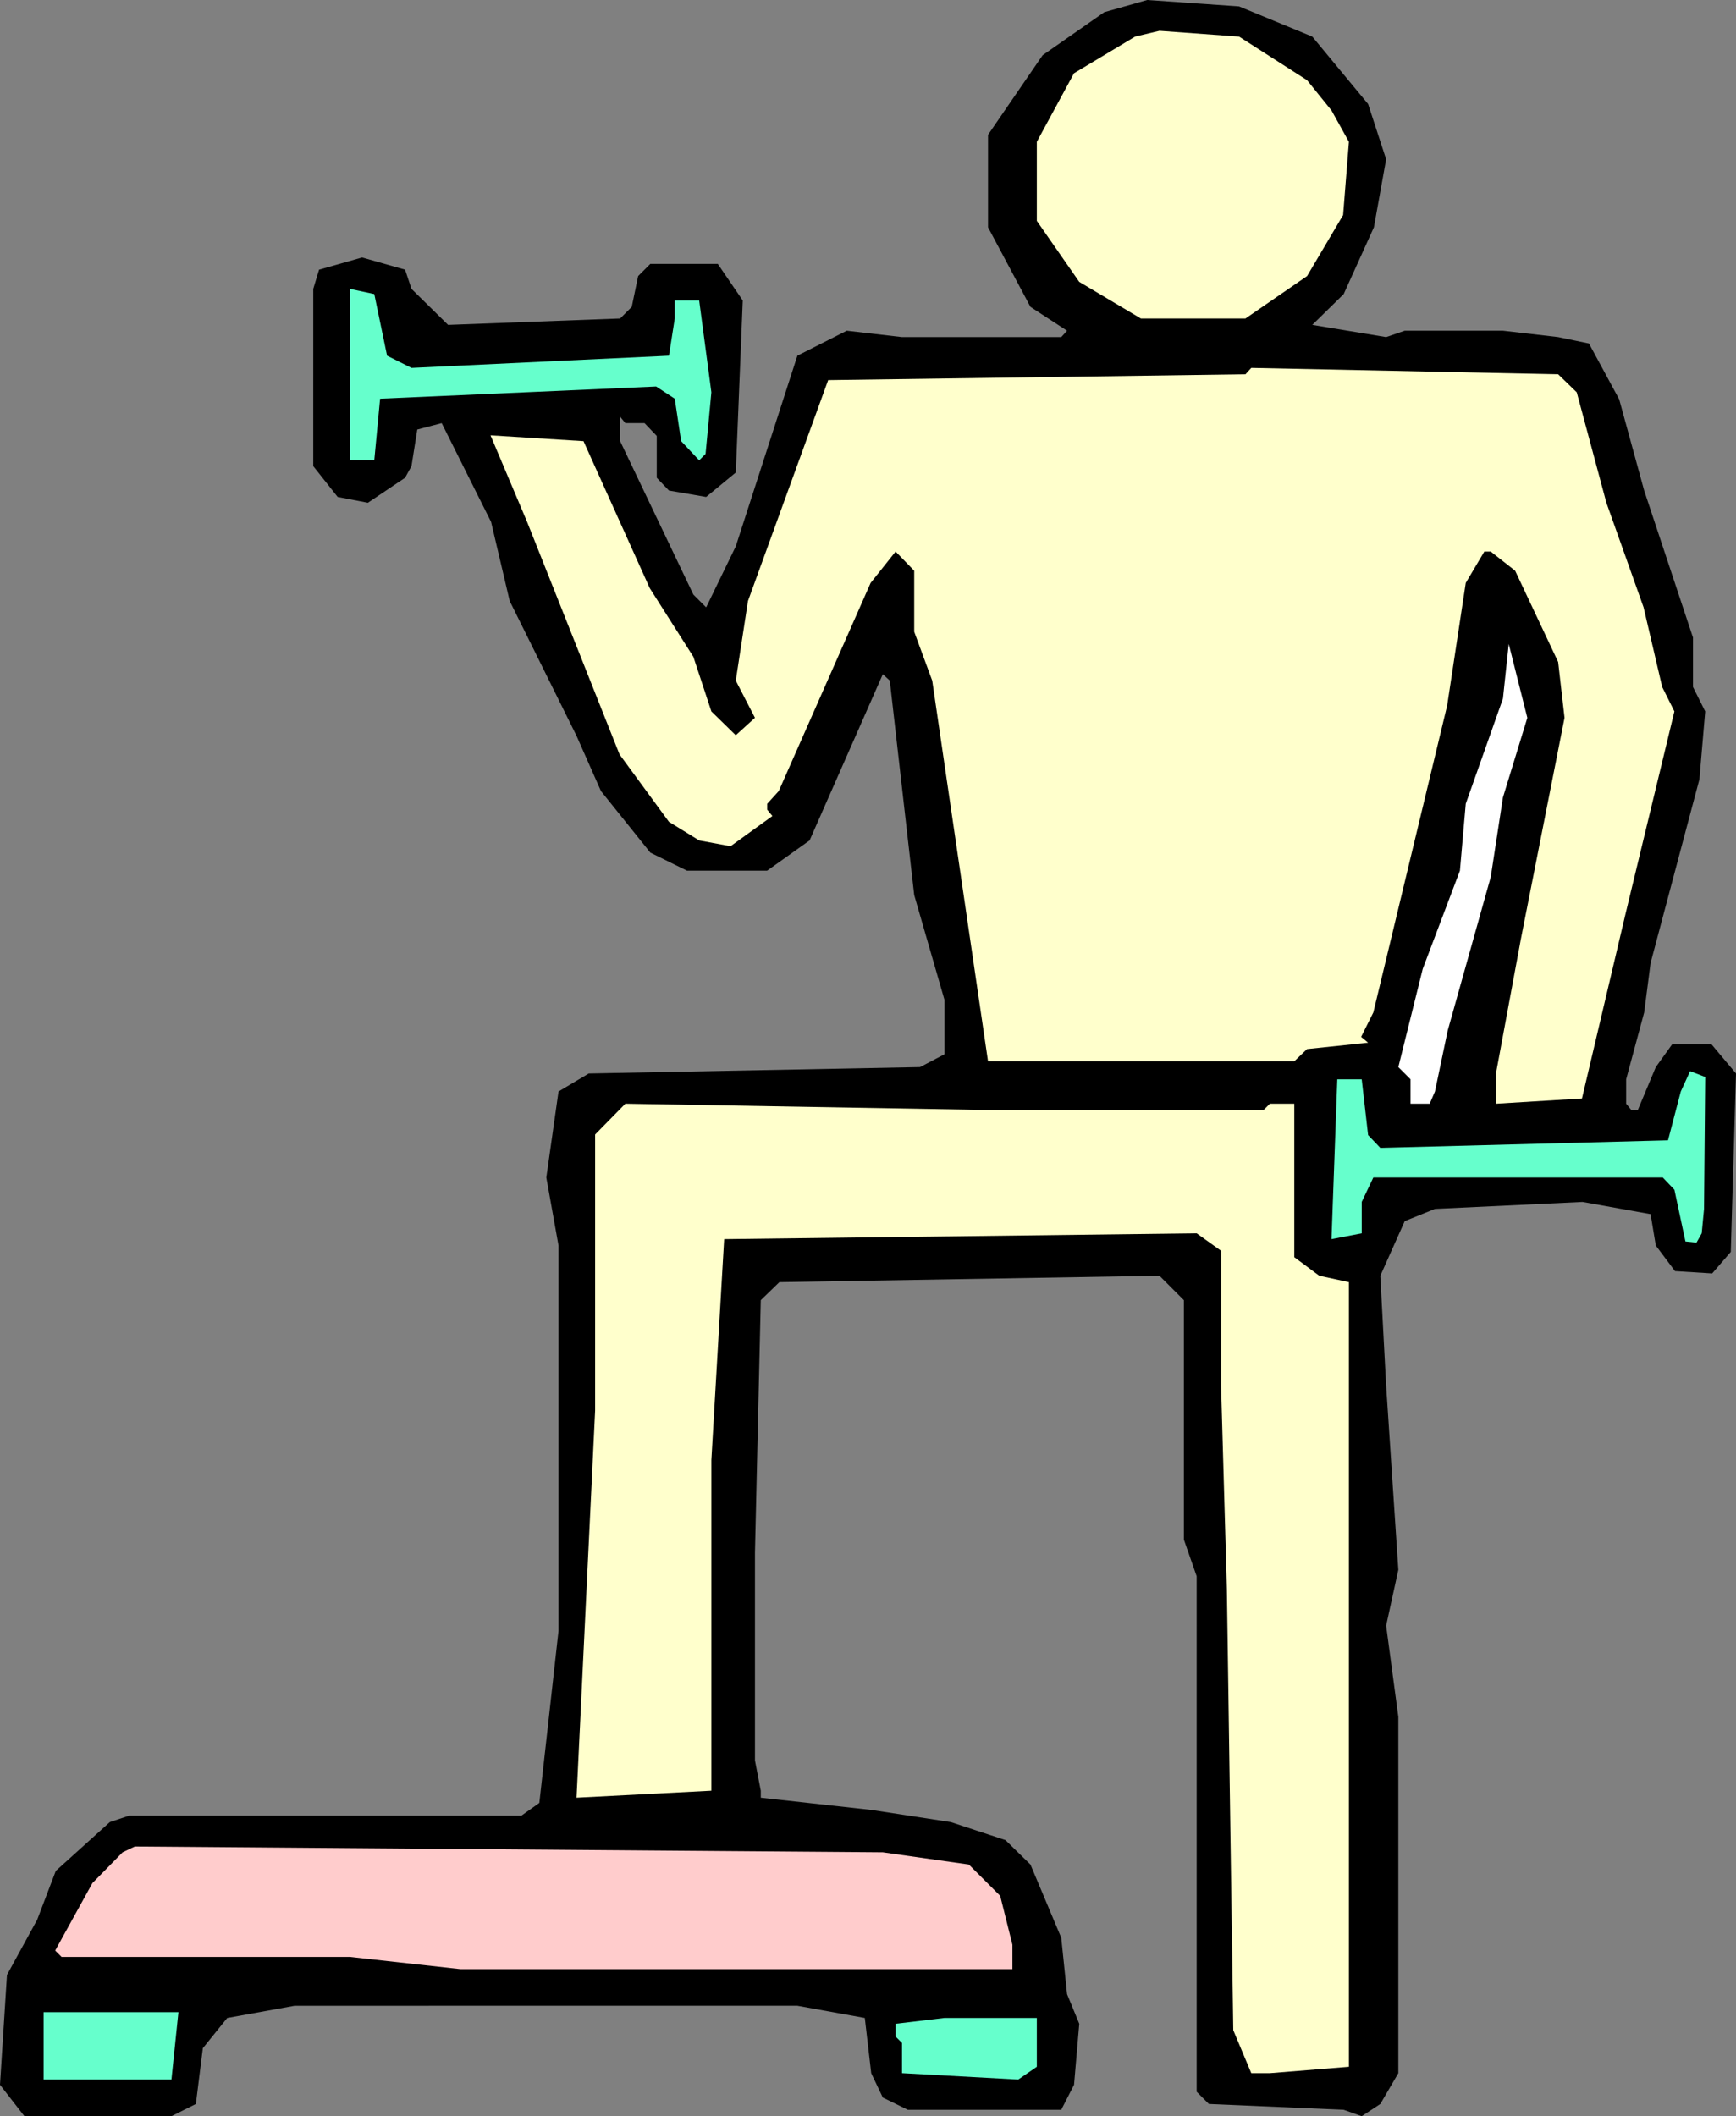 <?xml version="1.0" encoding="UTF-8" standalone="no"?>
<svg
   version="1.0"
   width="127.712mm"
   height="155.668mm"
   id="svg10"
   sodipodi:docname="Floor 07.wmf"
   xmlns:inkscape="http://www.inkscape.org/namespaces/inkscape"
   xmlns:sodipodi="http://sodipodi.sourceforge.net/DTD/sodipodi-0.dtd"
   xmlns="http://www.w3.org/2000/svg"
   xmlns:svg="http://www.w3.org/2000/svg">
  <rect width="100%" height="100%" fill="#808080" stroke="none"/>
  <sodipodi:namedview
     id="namedview10"
     pagecolor="#ffffff"
     bordercolor="#000000"
     borderopacity="0.25"
     inkscape:showpageshadow="2"
     inkscape:pageopacity="0.0"
     inkscape:pagecheckerboard="0"
     inkscape:deskcolor="#d1d1d1"
     inkscape:document-units="mm" />
  <defs
     id="defs1">
    <pattern
       id="WMFhbasepattern"
       patternUnits="userSpaceOnUse"
       width="6"
       height="6"
       x="0"
       y="0" />
  </defs>
  <path
     style="fill:#000000;fill-opacity:1;fill-rule:evenodd;stroke:none"
     d="m 364.886,10.18 15.513,18.745 5.01,15.351 -3.394,18.906 -8.403,18.583 -8.726,8.564 20.523,3.393 5.171,-1.778 h 27.31 l 15.352,1.778 8.565,1.778 8.403,15.513 6.949,25.37 13.574,40.883 v 13.735 l 3.394,6.787 -1.616,18.906 -13.574,51.063 -1.778,13.735 -5.01,18.583 v 6.787 l 1.454,1.778 h 1.778 l 5.01,-11.958 4.525,-6.302 h 10.989 l 6.787,8.08 -1.454,49.608 -5.171,5.979 -10.342,-0.646 -5.333,-7.11 -1.454,-8.726 -18.907,-3.393 -41.046,1.939 -8.403,3.393 -6.787,15.19 1.616,30.541 3.394,51.224 -3.394,15.513 3.394,25.37 v 99.055 l -5.01,8.564 -5.171,3.393 -5.01,-1.778 -37.49,-1.616 -3.394,-3.393 V 438.235 l -3.555,-10.18 v -66.576 l -6.787,-6.787 -105.684,1.778 -5.171,5.009 -1.616,70.131 v 57.85 l 1.616,8.403 v 1.939 l 30.703,3.393 22.139,3.393 15.19,5.009 6.949,6.787 8.565,20.36 1.616,15.674 3.394,8.241 -1.454,16.967 -3.555,6.948 h -42.662 l -6.949,-3.393 -3.232,-6.787 -1.778,-15.351 -18.745,-3.393 H 81.93 l -18.745,3.393 -6.787,8.403 -1.939,15.513 -6.787,3.393 H 6.787 L 0,579.627 l 1.939,-30.541 8.403,-15.351 5.171,-13.574 15.029,-13.574 5.333,-1.778 H 144.952 l 5.01,-3.555 5.333,-47.831 V 346.29 l -3.394,-18.906 3.394,-23.915 8.403,-5.009 92.11,-1.778 6.787,-3.555 v -15.19 l -8.403,-29.086 -6.787,-59.627 -1.939,-1.778 -20.361,46.215 -11.797,8.403 h -22.3 l -10.181,-5.009 -13.736,-17.129 -6.787,-15.351 -18.584,-37.489 -5.171,-21.976 -13.736,-27.471 -6.787,1.778 -1.616,10.18 -1.778,3.232 -10.342,6.948 -8.403,-1.616 -6.787,-8.564 V 80.311 l 1.616,-5.333 11.958,-3.393 11.958,3.393 1.778,5.333 10.181,10.019 47.833,-1.778 3.232,-3.232 1.778,-8.564 3.394,-3.393 h 18.745 l 6.949,10.18 -1.939,47.831 -8.241,6.787 -10.342,-1.778 -3.394,-3.555 v -11.635 l -3.394,-3.555 h -5.333 l -1.454,-1.778 v 6.787 l 20.361,42.66 3.555,3.555 8.241,-16.967 17.129,-53.002 13.736,-6.948 15.352,1.778 h 44.278 L 296.692,91.945 286.511,85.32 274.715,63.182 V 37.489 L 289.905,15.351 307.034,3.393 318.992,0 344.525,1.778 Z"
     id="path1" />
  <path
     style="fill:#ffffcc;fill-opacity:1;fill-rule:evenodd;stroke:none"
     d="m 363.431,22.3 6.787,8.403 4.848,8.726 -1.616,20.36 -10.019,16.967 -17.129,11.796 H 317.215 L 300.085,78.372 288.289,61.405 V 39.428 l 10.342,-19.068 16.968,-10.18 6.787,-1.616 22.139,1.616 z"
     id="path2" />
  <path
     style="fill:#66ffcc;fill-opacity:1;fill-rule:evenodd;stroke:none"
     d="m 107.624,98.894 6.787,3.393 37.49,-1.778 34.097,-1.616 1.616,-10.342 v -5.009 h 6.787 l 3.394,25.531 -1.616,17.129 -1.778,1.778 -5.01,-5.333 -1.778,-11.796 -5.171,-3.393 -76.759,3.393 -1.616,17.129 H 97.281 V 80.311 l 6.787,1.454 z"
     id="path3" />
  <path
     style="fill:#ffffcc;fill-opacity:1;fill-rule:evenodd;stroke:none"
     d="m 438.412,109.074 8.241,30.702 10.342,29.086 5.171,22.138 3.394,6.787 -13.574,56.234 -12.12,51.386 -23.916,1.454 v -8.403 l 6.949,-37.489 12.12,-61.405 -1.778,-15.513 -11.958,-25.37 -6.787,-5.333 h -1.778 l -5.171,8.726 -5.171,34.096 -20.523,85.32 -3.394,6.787 1.939,1.616 -16.968,1.778 -3.555,3.393 H 274.715 L 259.201,189.223 254.192,175.65 v -16.967 l -5.171,-5.333 -6.949,8.726 -25.532,57.85 -3.232,3.555 v 1.616 l 1.454,1.778 -11.635,8.403 -8.726,-1.616 -8.403,-5.171 -13.736,-18.745 -25.694,-64.636 -10.181,-24.077 25.855,1.616 18.422,40.883 12.12,19.068 5.01,15.19 6.787,6.625 5.333,-4.848 -5.333,-10.342 3.394,-22.138 22.3,-61.405 116.027,-1.616 1.616,-1.778 85.323,1.778 z"
     id="path4" />
  <path
     style="fill:#ffffff;fill-opacity:1;fill-rule:evenodd;stroke:none"
     d="m 417.89,221.703 -3.394,22.138 -11.958,42.66 -3.555,16.967 -1.454,3.393 h -5.333 v -6.787 l -3.394,-3.393 6.787,-27.309 10.342,-27.309 1.616,-18.583 10.342,-29.248 1.616,-15.19 5.171,20.522 z"
     id="path5" />
  <path
     style="fill:#66ffcc;fill-opacity:1;fill-rule:evenodd;stroke:none"
     d="m 380.399,315.587 3.394,3.555 79.99,-2.101 3.555,-13.574 2.586,-5.656 4.202,1.616 -0.323,36.681 -0.646,6.787 -1.454,2.585 -3.07,-0.323 -3.07,-14.382 -3.232,-3.393 h -80.475 l -3.232,6.787 v 8.726 l -8.403,1.616 1.616,-44.438 h 6.787 z"
     id="path6" />
  <path
     style="fill:#ffffcc;fill-opacity:1;fill-rule:evenodd;stroke:none"
     d="m 291.682,308.639 h 59.629 l 1.778,-1.778 h 6.787 v 42.66 l 6.949,5.171 8.241,1.778 v 218.148 l -21.977,1.778 h -5.171 l -5.01,-11.958 -1.778,-122.648 -1.616,-56.557 v -37.489 l -6.787,-4.848 -131.378,1.616 -3.555,61.405 v 91.945 l -37.49,1.939 5.171,-107.62 v -76.756 l 8.403,-8.564 102.452,1.778 z"
     id="path7" />
  <path
     style="fill:#ffcccc;fill-opacity:1;fill-rule:evenodd;stroke:none"
     d="m 269.382,518.384 8.726,8.726 3.394,13.574 v 6.787 H 127.985 L 97.281,544.077 H 17.129 l -1.778,-1.778 10.342,-18.745 8.403,-8.564 3.394,-1.616 207.975,1.616 z"
     id="path8" />
  <path
     style="fill:#66ffcc;fill-opacity:1;fill-rule:evenodd;stroke:none"
     d="M 47.671,578.173 H 12.12 v -18.745 h 37.49 z"
     id="path9" />
  <path
     style="fill:#66ffcc;fill-opacity:1;fill-rule:evenodd;stroke:none"
     d="m 288.289,574.618 -5.171,3.555 -32.319,-1.778 v -8.403 l -1.778,-1.778 v -3.555 l 13.574,-1.616 h 25.694 z"
     id="path10" />
</svg>
